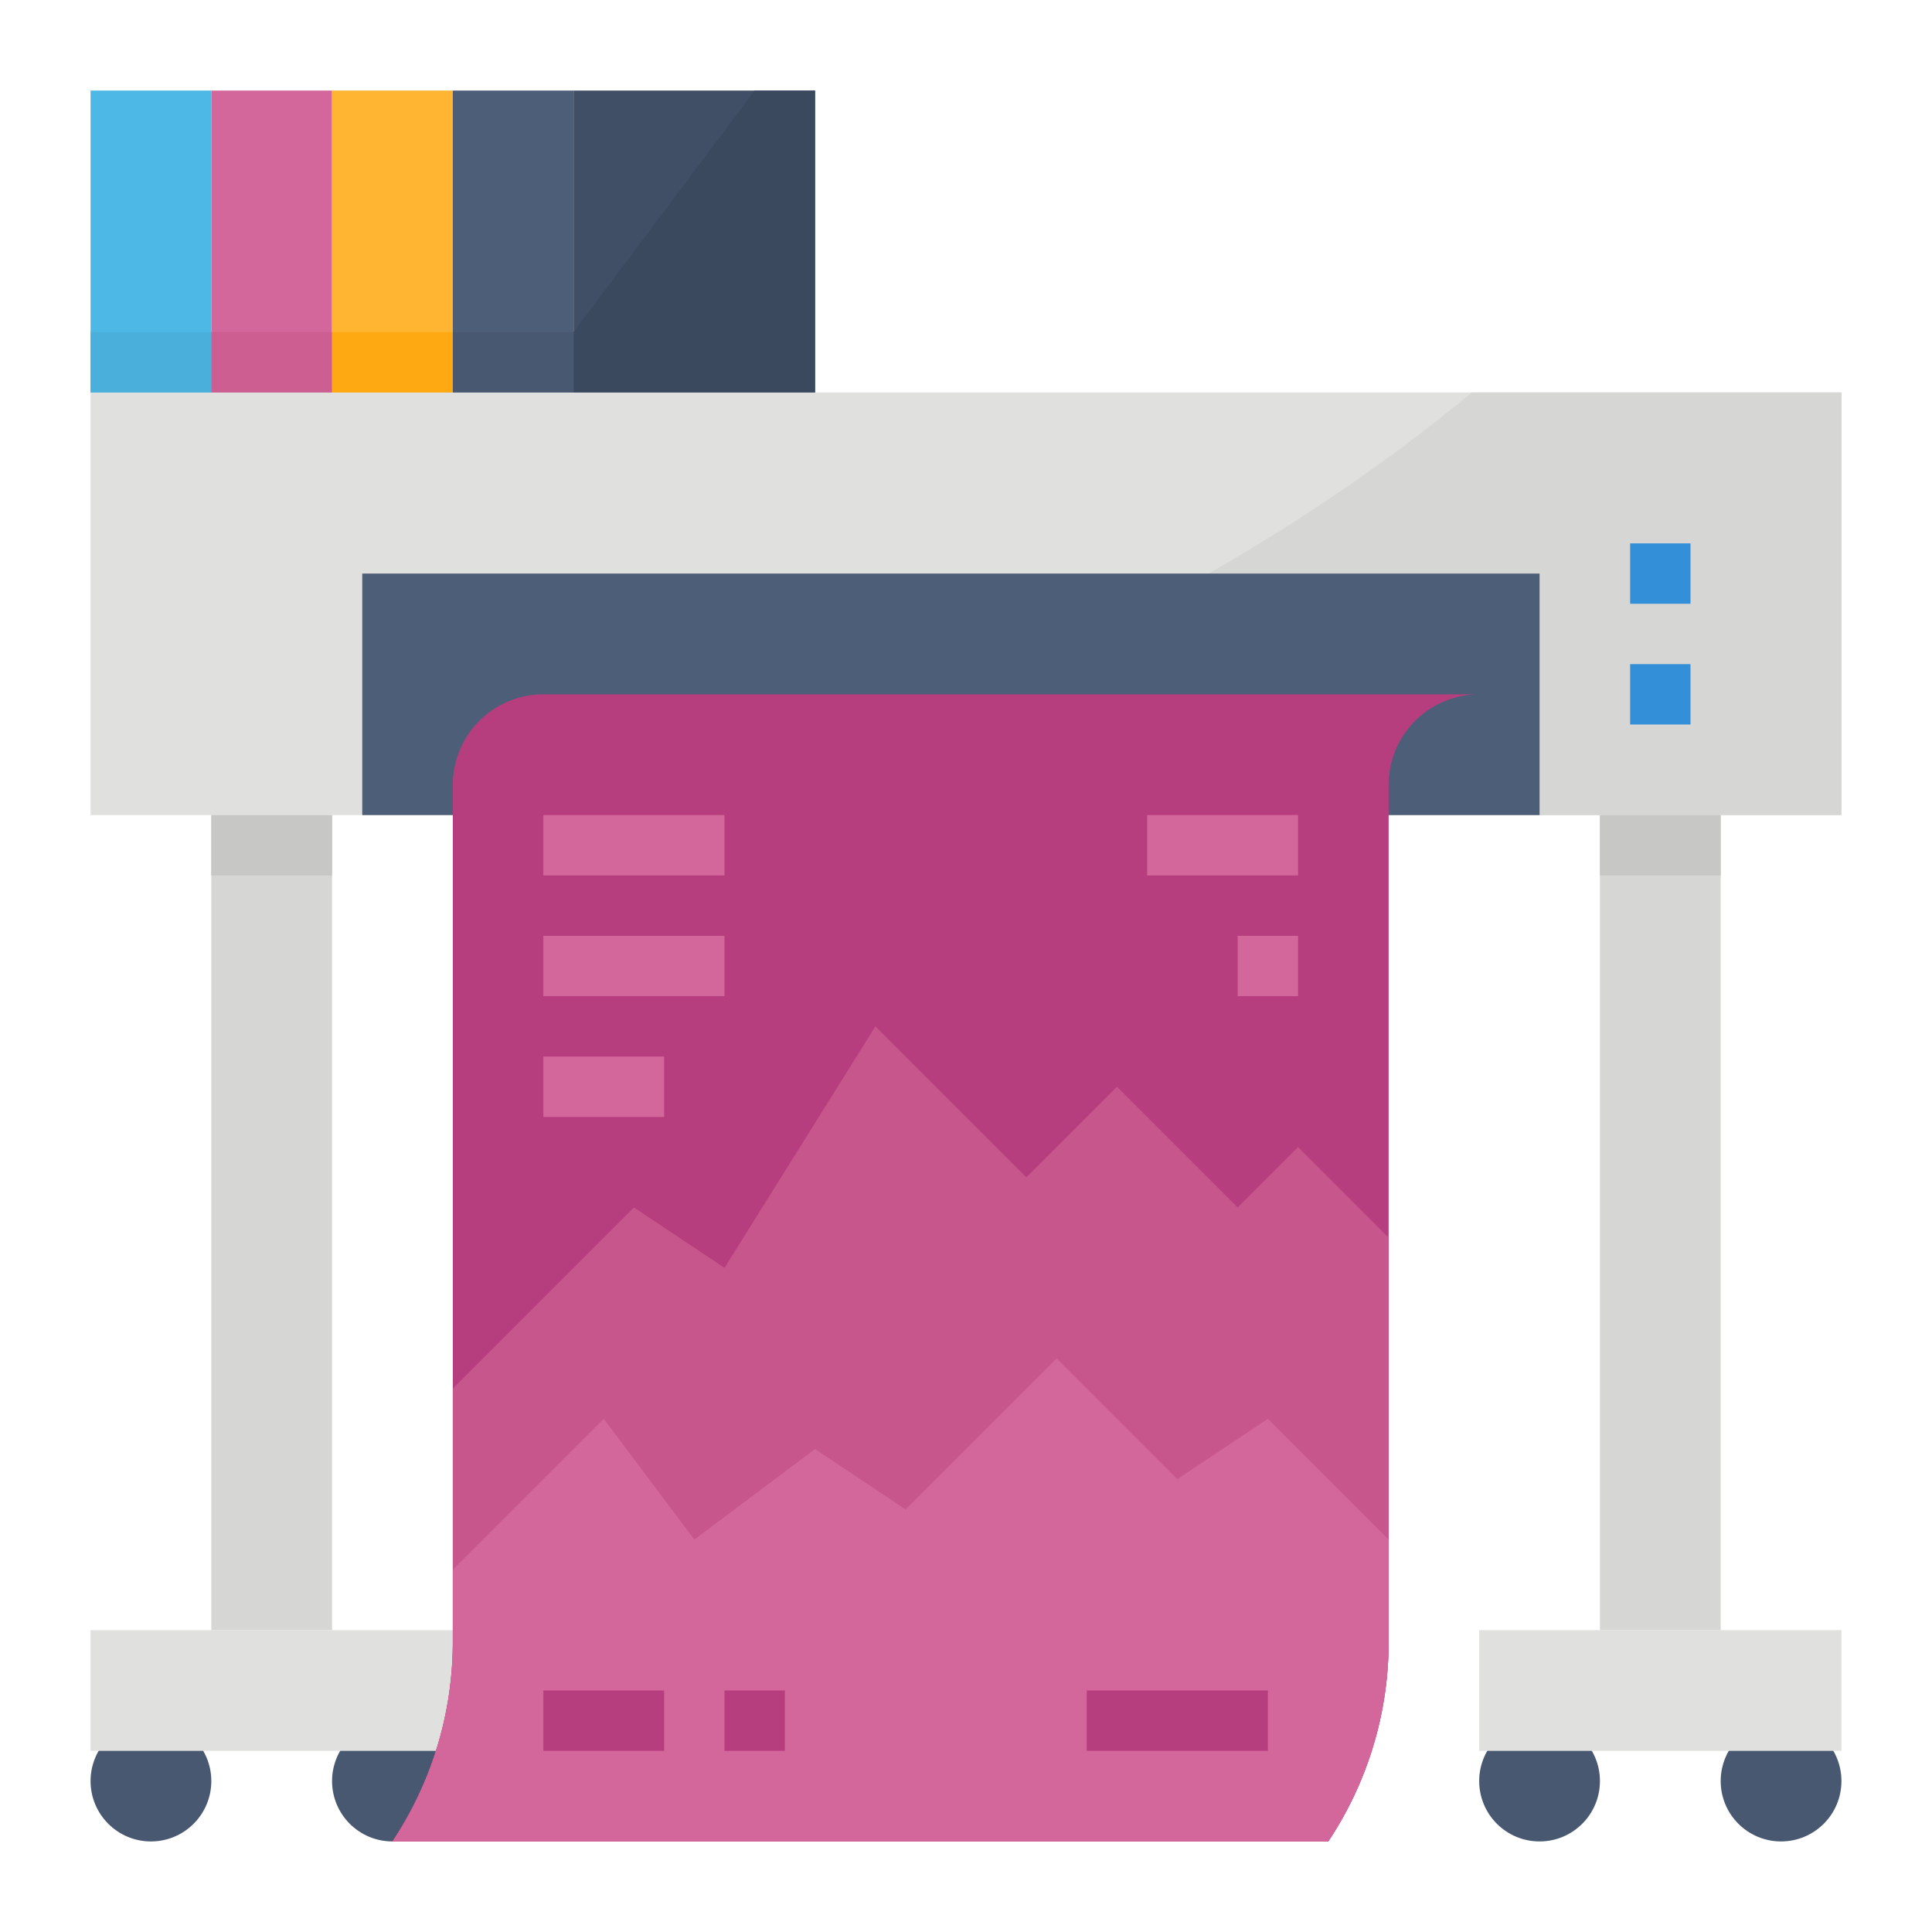 <svg height="512" viewBox="0 0 512 512" width="512" xmlns="http://www.w3.org/2000/svg"><g id="Flat"><circle cx="40" cy="472" fill="#485870" r="16"/><circle cx="104" cy="472" fill="#485870" r="16"/><circle cx="408" cy="472" fill="#485870" r="16"/><circle cx="472" cy="472" fill="#485870" r="16"/><path d="m24 432h96v32h-96z" fill="#e0e0de"/><path d="m56 216h32v216h-32z" fill="#d6d6d4"/><path d="m24 104h464v112h-464z" fill="#e0e0de"/><path d="m488 104v112h-327.2c85.74-23.05 165.19-58.97 229.25-112z" fill="#d6d6d4"/><path d="m24 24h32v80h-32z" fill="#4db7e5"/><path d="m56 24h32v80h-32z" fill="#d3669a"/><path d="m88 24h32v80h-32z" fill="#ffb531"/><path d="m120 24h32v80h-32z" fill="#4d5e78"/><path d="m24 104v-16h32v16" fill="#4aafdb"/><path d="m56 104v-16h32v16" fill="#cc5e92"/><path d="m88 104v-16h32v16" fill="#ffa912"/><path d="m120 88h32v16h-32z" fill="#485870"/><path d="m152 24h64v80h-64z" fill="#404f66"/><path d="m216 104h-64v-16l48-64h16z" fill="#3b495e"/><path d="m432 176h16v16h-16z" fill="#348fd9"/><path d="m432 144h16v16h-16z" fill="#348fd9"/><path d="m96 152h312v64h-312z" fill="#4d5e78"/><path d="m392 432h96v32h-96z" fill="#e0e0de"/><path d="m424 216h32v216h-32z" fill="#d6d6d4"/><path d="m56 216h32v16h-32z" fill="#c7c7c5"/><path d="m424 216h32v16h-32z" fill="#c7c7c5"/><path d="m392 184a24.006 24.006 0 0 0 -24 24v227.16a95.3 95.3 0 0 1 -16 52.84h-248a95.331 95.331 0 0 0 16-52.84v-227.16a24.006 24.006 0 0 1 24-24z" fill="#b73e7e"/><path d="m368 328v107.16a95.3 95.3 0 0 1 -16 52.84h-248a95.331 95.331 0 0 0 16-52.84v-67.16l48-48 24 16 40-64 40 40 24-24 32 32 16-16z" fill="#c7568c"/><g fill="#d3669a"><path d="m144 216h48v16h-48z"/><path d="m144 248h48v16h-48z"/><path d="m144 280h32v16h-32z"/><path d="m304 216h40v16h-40z"/><path d="m328 248h16v16h-16z"/><path d="m368 408v27.16a95.3 95.3 0 0 1 -16 52.84h-248a95.331 95.331 0 0 0 16-52.84v-19.16l40-40 24 32 32-24 24 16 40-40 32 32 24-16z"/></g><path d="m144 448h32v16h-32z" fill="#b73e7e"/><path d="m192 448h16v16h-16z" fill="#b73e7e"/><path d="m288 448h48v16h-48z" fill="#b73e7e"/></g></svg>